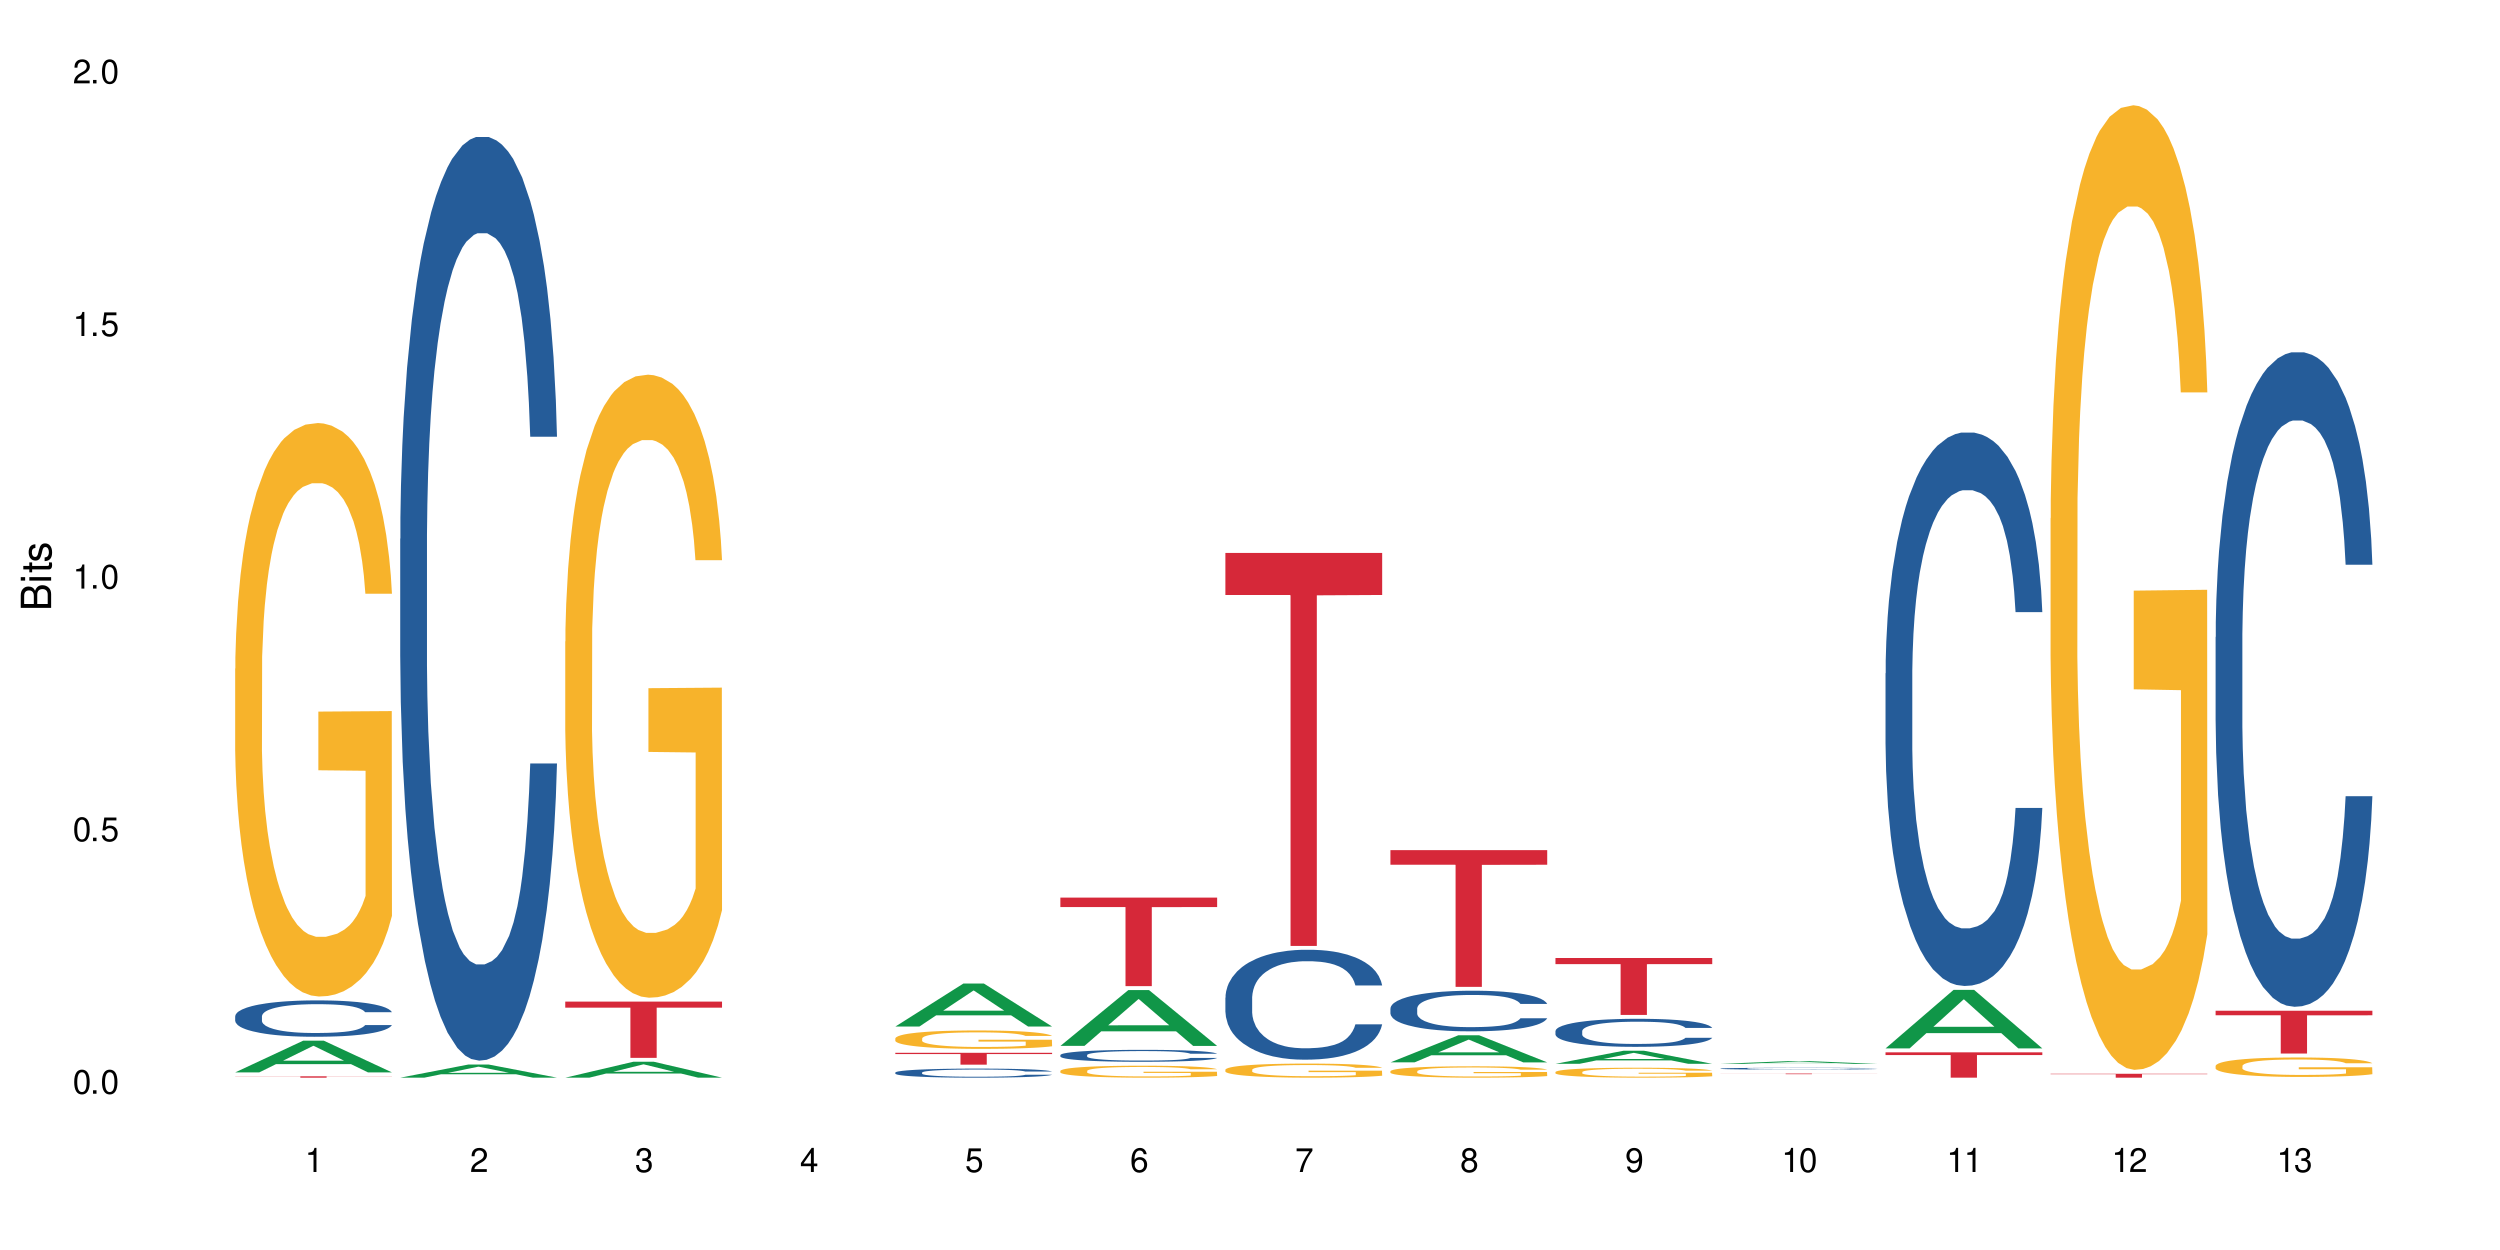 <?xml version="1.0" encoding="UTF-8"?>
<svg xmlns="http://www.w3.org/2000/svg" xmlns:xlink="http://www.w3.org/1999/xlink" width="720" height="360" viewBox="0 0 720 360">
<defs>
<g>
<g id="glyph-0-0">
</g>
<g id="glyph-0-1">
<path d="M 2.641 -6.938 C 2 -6.938 1.422 -6.656 1.078 -6.172 C 0.641 -5.562 0.406 -4.641 0.406 -3.359 C 0.406 -1.016 1.188 0.219 2.641 0.219 C 4.078 0.219 4.859 -1.016 4.859 -3.297 C 4.859 -4.641 4.656 -5.547 4.203 -6.172 C 3.844 -6.656 3.281 -6.938 2.641 -6.938 Z M 2.641 -6.188 C 3.547 -6.188 4 -5.25 4 -3.375 C 4 -1.406 3.562 -0.484 2.625 -0.484 C 1.734 -0.484 1.281 -1.438 1.281 -3.344 C 1.281 -5.25 1.734 -6.188 2.641 -6.188 Z M 2.641 -6.188 "/>
</g>
<g id="glyph-0-2">
<path d="M 1.828 -1 L 0.828 -1 L 0.828 0 L 1.828 0 Z M 1.828 -1 "/>
</g>
<g id="glyph-0-3">
<path d="M 4.562 -6.797 L 1.062 -6.797 L 0.547 -3.094 L 1.328 -3.094 C 1.719 -3.562 2.047 -3.734 2.578 -3.734 C 3.484 -3.734 4.062 -3.109 4.062 -2.094 C 4.062 -1.125 3.484 -0.531 2.578 -0.531 C 1.828 -0.531 1.375 -0.906 1.188 -1.672 L 0.328 -1.672 C 0.453 -1.109 0.547 -0.844 0.75 -0.594 C 1.125 -0.078 1.828 0.219 2.594 0.219 C 3.969 0.219 4.922 -0.781 4.922 -2.219 C 4.922 -3.562 4.031 -4.484 2.719 -4.484 C 2.25 -4.484 1.859 -4.359 1.469 -4.062 L 1.734 -5.969 L 4.562 -5.969 Z M 4.562 -6.797 "/>
</g>
<g id="glyph-0-4">
<path d="M 2.484 -4.938 L 2.484 0 L 3.328 0 L 3.328 -6.938 L 2.766 -6.938 C 2.469 -5.875 2.281 -5.734 0.984 -5.562 L 0.984 -4.938 Z M 2.484 -4.938 "/>
</g>
<g id="glyph-0-5">
<path d="M 4.859 -0.828 L 1.281 -0.828 C 1.359 -1.406 1.672 -1.781 2.5 -2.281 L 3.469 -2.828 C 4.406 -3.344 4.906 -4.062 4.906 -4.906 C 4.906 -5.484 4.672 -6.031 4.266 -6.406 C 3.859 -6.766 3.375 -6.938 2.719 -6.938 C 1.859 -6.938 1.219 -6.625 0.844 -6.031 C 0.609 -5.672 0.5 -5.234 0.484 -4.531 L 1.328 -4.531 C 1.359 -5.016 1.406 -5.281 1.531 -5.516 C 1.75 -5.938 2.188 -6.203 2.703 -6.203 C 3.469 -6.203 4.031 -5.641 4.031 -4.891 C 4.031 -4.344 3.719 -3.859 3.125 -3.516 L 2.234 -3 C 0.812 -2.172 0.406 -1.531 0.328 -0.016 L 4.859 -0.016 Z M 4.859 -0.828 "/>
</g>
<g id="glyph-0-6">
<path d="M 2.125 -3.188 L 2.578 -3.188 C 3.5 -3.188 3.984 -2.766 3.984 -1.922 C 3.984 -1.062 3.469 -0.531 2.594 -0.531 C 1.656 -0.531 1.203 -1 1.156 -2.016 L 0.312 -2.016 C 0.344 -1.453 0.438 -1.094 0.609 -0.781 C 0.953 -0.109 1.625 0.219 2.547 0.219 C 3.953 0.219 4.859 -0.625 4.859 -1.938 C 4.859 -2.828 4.516 -3.297 3.703 -3.594 C 4.344 -3.844 4.656 -4.328 4.656 -5.031 C 4.656 -6.219 3.875 -6.938 2.578 -6.938 C 1.203 -6.938 0.484 -6.172 0.453 -4.703 L 1.297 -4.703 C 1.312 -5.125 1.344 -5.359 1.453 -5.578 C 1.641 -5.969 2.062 -6.203 2.594 -6.203 C 3.344 -6.203 3.797 -5.75 3.797 -5 C 3.797 -4.516 3.609 -4.219 3.25 -4.047 C 3.016 -3.953 2.703 -3.922 2.125 -3.906 Z M 2.125 -3.188 "/>
</g>
<g id="glyph-0-7">
<path d="M 3.141 -1.672 L 3.141 0 L 3.984 0 L 3.984 -1.672 L 4.984 -1.672 L 4.984 -2.438 L 3.984 -2.438 L 3.984 -6.938 L 3.359 -6.938 L 0.266 -2.578 L 0.266 -1.672 Z M 3.141 -2.438 L 1 -2.438 L 3.141 -5.5 Z M 3.141 -2.438 "/>
</g>
<g id="glyph-0-8">
<path d="M 4.781 -5.125 C 4.609 -6.266 3.891 -6.938 2.844 -6.938 C 2.094 -6.938 1.422 -6.578 1.031 -5.953 C 0.594 -5.266 0.406 -4.422 0.406 -3.172 C 0.406 -2 0.578 -1.25 0.984 -0.641 C 1.359 -0.078 1.953 0.219 2.703 0.219 C 3.984 0.219 4.922 -0.75 4.922 -2.094 C 4.922 -3.375 4.062 -4.281 2.844 -4.281 C 2.172 -4.281 1.641 -4.031 1.281 -3.516 C 1.281 -5.234 1.828 -6.188 2.797 -6.188 C 3.391 -6.188 3.797 -5.797 3.938 -5.125 Z M 2.734 -3.531 C 3.547 -3.531 4.062 -2.953 4.062 -2.031 C 4.062 -1.156 3.484 -0.531 2.703 -0.531 C 1.922 -0.531 1.328 -1.188 1.328 -2.078 C 1.328 -2.938 1.906 -3.531 2.734 -3.531 Z M 2.734 -3.531 "/>
</g>
<g id="glyph-0-9">
<path d="M 4.984 -6.797 L 0.438 -6.797 L 0.438 -5.969 L 4.109 -5.969 C 2.5 -3.656 1.828 -2.234 1.328 0 L 2.219 0 C 2.594 -2.172 3.453 -4.047 4.984 -6.094 Z M 4.984 -6.797 "/>
</g>
<g id="glyph-0-10">
<path d="M 3.75 -3.656 C 4.469 -4.094 4.688 -4.438 4.688 -5.078 C 4.688 -6.172 3.844 -6.938 2.641 -6.938 C 1.438 -6.938 0.594 -6.172 0.594 -5.094 C 0.594 -4.438 0.812 -4.094 1.516 -3.656 C 0.734 -3.266 0.359 -2.703 0.359 -1.922 C 0.359 -0.656 1.281 0.219 2.641 0.219 C 3.984 0.219 4.922 -0.656 4.922 -1.922 C 4.922 -2.703 4.531 -3.266 3.75 -3.656 Z M 2.641 -6.188 C 3.359 -6.188 3.812 -5.75 3.812 -5.062 C 3.812 -4.406 3.344 -3.984 2.641 -3.984 C 1.922 -3.984 1.453 -4.406 1.453 -5.078 C 1.453 -5.75 1.922 -6.188 2.641 -6.188 Z M 2.641 -3.266 C 3.484 -3.266 4.062 -2.719 4.062 -1.906 C 4.062 -1.078 3.484 -0.531 2.625 -0.531 C 1.797 -0.531 1.219 -1.094 1.219 -1.906 C 1.219 -2.719 1.781 -3.266 2.641 -3.266 Z M 2.641 -3.266 "/>
</g>
<g id="glyph-0-11">
<path d="M 0.516 -1.578 C 0.672 -0.453 1.406 0.219 2.438 0.219 C 3.188 0.219 3.859 -0.141 4.266 -0.766 C 4.688 -1.453 4.891 -2.297 4.891 -3.547 C 4.891 -4.719 4.703 -5.453 4.312 -6.078 C 3.938 -6.641 3.344 -6.938 2.594 -6.938 C 1.297 -6.938 0.359 -5.969 0.359 -4.625 C 0.359 -3.344 1.234 -2.453 2.453 -2.453 C 3.094 -2.453 3.578 -2.672 4.016 -3.203 C 4 -1.484 3.469 -0.531 2.5 -0.531 C 1.906 -0.531 1.484 -0.906 1.359 -1.578 Z M 2.578 -6.203 C 3.375 -6.203 3.969 -5.531 3.969 -4.641 C 3.969 -3.797 3.391 -3.188 2.547 -3.188 C 1.734 -3.188 1.234 -3.766 1.234 -4.688 C 1.234 -5.562 1.797 -6.203 2.578 -6.203 Z M 2.578 -6.203 "/>
</g>
<g id="glyph-1-0">
</g>
<g id="glyph-1-1">
<path d="M 0 -0.953 L 0 -4.891 C 0 -5.719 -0.234 -6.344 -0.734 -6.797 C -1.188 -7.234 -1.812 -7.469 -2.5 -7.469 C -3.547 -7.469 -4.188 -7 -4.625 -5.875 C -4.984 -6.688 -5.625 -7.094 -6.531 -7.094 C -7.172 -7.094 -7.734 -6.859 -8.141 -6.391 C -8.562 -5.922 -8.75 -5.344 -8.75 -4.5 L -8.75 -0.953 Z M -4.984 -2.062 L -7.766 -2.062 L -7.766 -4.219 C -7.766 -4.844 -7.688 -5.203 -7.453 -5.5 C -7.219 -5.812 -6.859 -5.969 -6.375 -5.969 C -5.891 -5.969 -5.531 -5.812 -5.297 -5.5 C -5.062 -5.203 -4.984 -4.844 -4.984 -4.219 Z M -0.984 -2.062 L -4 -2.062 L -4 -4.781 C -4 -5.766 -3.438 -6.359 -2.484 -6.359 C -1.547 -6.359 -0.984 -5.766 -0.984 -4.781 Z M -0.984 -2.062 "/>
</g>
<g id="glyph-1-2">
<path d="M -6.281 -1.797 L -6.281 -0.797 L 0 -0.797 L 0 -1.797 Z M -8.75 -1.797 L -8.75 -0.797 L -7.484 -0.797 L -7.484 -1.797 Z M -8.75 -1.797 "/>
</g>
<g id="glyph-1-3">
<path d="M -6.281 -3.047 L -6.281 -2.016 L -8.016 -2.016 L -8.016 -1.016 L -6.281 -1.016 L -6.281 -0.172 L -5.469 -0.172 L -5.469 -1.016 L -0.719 -1.016 C -0.078 -1.016 0.281 -1.453 0.281 -2.234 C 0.281 -2.5 0.25 -2.719 0.188 -3.047 L -0.641 -3.047 C -0.609 -2.906 -0.594 -2.766 -0.594 -2.562 C -0.594 -2.141 -0.719 -2.016 -1.156 -2.016 L -5.469 -2.016 L -5.469 -3.047 Z M -6.281 -3.047 "/>
</g>
<g id="glyph-1-4">
<path d="M -4.531 -5.25 C -5.766 -5.25 -6.469 -4.422 -6.469 -2.969 C -6.469 -1.516 -5.719 -0.562 -4.547 -0.562 C -3.562 -0.562 -3.094 -1.062 -2.734 -2.562 L -2.516 -3.484 C -2.344 -4.188 -2.094 -4.469 -1.641 -4.469 C -1.047 -4.469 -0.641 -3.875 -0.641 -3 C -0.641 -2.453 -0.797 -2 -1.062 -1.75 C -1.25 -1.594 -1.422 -1.531 -1.875 -1.469 L -1.875 -0.406 C -0.422 -0.453 0.281 -1.266 0.281 -2.922 C 0.281 -4.5 -0.5 -5.516 -1.719 -5.516 C -2.656 -5.516 -3.172 -4.984 -3.469 -3.734 L -3.703 -2.766 C -3.891 -1.953 -4.156 -1.609 -4.594 -1.609 C -5.188 -1.609 -5.547 -2.125 -5.547 -2.938 C -5.547 -3.75 -5.203 -4.172 -4.531 -4.203 Z M -4.531 -5.25 "/>
</g>
</g>
</defs>
<rect x="-72" y="-36" width="864" height="432" fill="rgb(100%, 100%, 100%)" fill-opacity="1"/>
<path fill-rule="nonzero" fill="rgb(6.275%, 58.824%, 28.235%)" fill-opacity="1" d="M 67.73 308.844 L 67.777 308.836 L 87.316 299.715 L 93.25 299.715 L 112.883 308.852 L 105.984 308.852 L 101.066 306.465 L 79.5 306.465 L 74.676 308.844 L 67.73 308.844 L 81.574 305.48 L 99.086 305.473 L 90.355 301.207 L 90.258 301.199 L 90.164 301.223 L 81.527 305.473 L 81.574 305.48 Z M 67.73 308.844 "/>
<path fill-rule="nonzero" fill="rgb(14.51%, 36.078%, 60%)" fill-opacity="1" d="M 67.73 292.676 L 67.785 292.664 L 67.785 292.438 L 67.953 292.074 L 68.336 291.613 L 68.723 291.297 L 69.715 290.734 L 71.09 290.188 L 72.523 289.766 L 73.566 289.52 L 74.504 289.328 L 76.652 288.973 L 78.027 288.789 L 79.516 288.629 L 81.332 288.465 L 82.652 288.371 L 85.629 288.215 L 87.828 288.148 L 89.535 288.121 L 93.227 288.121 L 95.43 288.16 L 97.027 288.207 L 98.789 288.285 L 100.273 288.371 L 102.863 288.578 L 105.176 288.848 L 106.223 289 L 107.875 289.297 L 109.141 289.586 L 110.02 289.832 L 111.012 290.188 L 111.895 290.617 L 112.555 291.105 L 112.883 291.52 L 105.176 291.52 L 104.789 291.137 L 104.348 290.84 L 103.523 290.445 L 102.699 290.168 L 101.543 289.891 L 100.496 289.711 L 99.062 289.527 L 97.797 289.414 L 96.477 289.328 L 95.207 289.27 L 92.785 289.211 L 89.977 289.211 L 88.93 289.23 L 86.785 289.309 L 85.629 289.375 L 83.977 289.508 L 82.82 289.633 L 81.441 289.824 L 80.508 289.988 L 79.352 290.234 L 78.523 290.457 L 77.586 290.77 L 77.035 291.012 L 76.543 291.277 L 76.102 291.594 L 75.77 291.93 L 75.551 292.281 L 75.441 292.629 L 75.441 294.109 L 75.551 294.457 L 75.824 294.855 L 76.543 295.441 L 77.586 295.949 L 78.801 296.352 L 79.957 296.637 L 80.617 296.77 L 81.496 296.926 L 82.875 297.117 L 84.855 297.305 L 86.012 297.383 L 87.773 297.461 L 89.594 297.496 L 92.016 297.496 L 94.164 297.461 L 95.594 297.41 L 97.082 297.336 L 99.117 297.172 L 100.383 297.02 L 101.484 296.836 L 102.312 296.656 L 102.863 296.504 L 103.688 296.207 L 104.348 295.883 L 104.844 295.547 L 105.176 295.219 L 112.883 295.219 L 112.555 295.602 L 112.059 295.977 L 111.562 296.254 L 110.793 296.59 L 109.91 296.887 L 108.645 297.219 L 107.598 297.441 L 106.223 297.68 L 104.957 297.863 L 103.578 298.023 L 101.543 298.215 L 100.219 298.312 L 98.789 298.398 L 97.082 298.473 L 94.934 298.539 L 92.621 298.578 L 90.473 298.59 L 88.16 298.57 L 86.453 298.531 L 84.195 298.445 L 81.387 298.273 L 79.352 298.09 L 77.754 297.91 L 76.375 297.719 L 74.836 297.461 L 72.852 297.039 L 71.641 296.715 L 70.816 296.445 L 69.879 296.07 L 69.219 295.738 L 68.445 295.203 L 67.895 294.523 L 67.73 293.996 Z M 67.73 292.676 "/>
<path fill-rule="nonzero" fill="rgb(96.863%, 70.196%, 16.863%)" fill-opacity="1" d="M 67.73 192.574 L 67.785 192.422 L 67.785 189.406 L 68.008 182.617 L 68.559 173.266 L 69.273 165.574 L 70.043 159.539 L 70.539 156.371 L 71.367 151.848 L 72.082 148.527 L 73.898 141.742 L 76.211 135.406 L 77.477 132.691 L 78.91 130.129 L 80.945 127.262 L 81.883 126.207 L 84.746 123.793 L 87.996 122.285 L 91.574 121.832 L 93.227 121.98 L 95.484 122.586 L 98.566 124.246 L 100.328 125.754 L 101.707 127.262 L 103.137 129.223 L 104.898 132.238 L 106.551 135.859 L 107.875 139.48 L 109.195 144.004 L 110.297 148.832 L 111.234 154.109 L 112.059 160.445 L 112.555 165.723 L 112.883 171.004 L 105.23 171.004 L 104.789 165.723 L 104.293 161.652 L 103.469 156.676 L 102.641 153.055 L 101.816 150.188 L 100.273 146.266 L 98.953 143.852 L 97.301 141.742 L 95.703 140.383 L 93.887 139.48 L 92.785 139.176 L 89.867 139.176 L 87.223 140.234 L 85.684 141.441 L 84.582 142.648 L 83.039 144.91 L 82.102 146.719 L 81.551 147.926 L 79.902 152.602 L 78.801 156.824 L 78.195 159.691 L 77.422 164.215 L 76.871 168.289 L 76.266 174.32 L 75.938 178.848 L 75.496 189.105 L 75.441 216.254 L 75.605 221.984 L 75.938 228.172 L 76.375 233.602 L 77.035 239.332 L 77.699 243.707 L 78.855 249.59 L 79.844 253.512 L 80.617 256.074 L 82.102 260.148 L 82.707 261.504 L 84.141 264.219 L 85.629 266.332 L 87.445 268.141 L 88.82 269.047 L 91.023 269.801 L 93.832 269.801 L 97.137 268.895 L 99.227 267.688 L 100.66 266.484 L 101.598 265.426 L 102.754 263.766 L 103.578 262.258 L 104.348 260.602 L 105.285 258.035 L 105.285 221.984 L 91.684 221.836 L 91.684 204.941 L 112.828 204.789 L 112.883 263.766 L 111.727 267.84 L 110.297 271.762 L 108.918 274.777 L 107.488 277.344 L 105.449 280.207 L 103.797 282.02 L 101.266 284.129 L 98.953 285.488 L 96.531 286.395 L 94.383 286.844 L 91.852 286.996 L 89.594 286.695 L 87.168 285.789 L 85.242 284.582 L 83.48 283.074 L 81.719 281.113 L 79.516 277.945 L 78.082 275.383 L 76.598 272.215 L 75.109 268.441 L 73.789 264.371 L 72.906 261.203 L 72.027 257.582 L 71.09 253.059 L 70.207 247.93 L 69.547 243.254 L 68.941 237.973 L 68.5 232.996 L 68.062 226.211 L 67.84 220.781 L 67.73 216.102 Z M 67.73 192.574 "/>
<path fill-rule="nonzero" fill="rgb(83.922%, 15.686%, 22.353%)" fill-opacity="1" d="M 67.73 309.977 L 112.883 309.977 L 112.883 310.02 L 94.066 310.02 L 94.066 310.371 L 86.496 310.371 L 86.496 310.02 L 67.73 310.02 Z M 67.73 309.977 "/>
<path fill-rule="nonzero" fill="rgb(6.275%, 58.824%, 28.235%)" fill-opacity="1" d="M 115.262 310.367 L 115.309 310.363 L 134.848 306.594 L 140.781 306.594 L 160.414 310.371 L 153.516 310.371 L 148.598 309.387 L 127.031 309.387 L 122.207 310.367 L 115.262 310.367 L 129.105 308.977 L 146.617 308.973 L 137.887 307.211 L 137.789 307.207 L 137.691 307.219 L 129.059 308.973 L 129.105 308.977 Z M 115.262 310.367 "/>
<path fill-rule="nonzero" fill="rgb(14.51%, 36.078%, 60%)" fill-opacity="1" d="M 115.262 155.203 L 115.316 154.961 L 115.316 149.125 L 115.48 139.883 L 115.867 128.215 L 116.254 120.188 L 117.242 105.844 L 118.621 91.984 L 120.051 81.285 L 121.098 74.965 L 122.035 70.102 L 124.184 61.102 L 125.559 56.484 L 127.047 52.352 L 128.863 48.215 L 130.184 45.785 L 133.156 41.895 L 135.359 40.191 L 137.066 39.461 L 140.758 39.461 L 142.961 40.434 L 144.555 41.652 L 146.316 43.598 L 147.805 45.785 L 150.395 51.133 L 152.707 57.941 L 153.75 61.832 L 155.402 69.371 L 156.672 76.664 L 157.551 82.988 L 158.543 91.984 L 159.422 102.926 L 160.086 115.324 L 160.414 125.781 L 152.707 125.781 L 152.32 116.055 L 151.879 108.52 L 151.055 98.547 L 150.227 91.496 L 149.07 84.445 L 148.023 79.824 L 146.594 75.207 L 145.328 72.289 L 144.004 70.102 L 142.738 68.641 L 140.316 67.184 L 137.508 67.184 L 136.461 67.668 L 134.312 69.613 L 133.156 71.316 L 131.504 74.719 L 130.348 77.879 L 128.973 82.742 L 128.035 86.879 L 126.879 93.199 L 126.055 98.793 L 125.117 106.816 L 124.566 112.895 L 124.07 119.703 L 123.633 127.727 L 123.301 136.238 L 123.082 145.234 L 122.969 153.988 L 122.969 191.676 L 123.082 200.43 L 123.355 210.641 L 124.07 225.473 L 125.117 238.359 L 126.328 248.574 L 127.484 255.867 L 128.145 259.27 L 129.027 263.16 L 130.402 268.023 L 132.387 272.887 L 133.543 274.832 L 135.305 276.777 L 137.121 277.75 L 139.547 277.75 L 141.691 276.777 L 143.125 275.562 L 144.609 273.617 L 146.648 269.484 L 147.914 265.594 L 149.016 260.973 L 149.844 256.355 L 150.395 252.465 L 151.219 244.926 L 151.879 236.66 L 152.375 228.148 L 152.707 219.883 L 160.414 219.883 L 160.086 229.605 L 159.59 239.09 L 159.094 246.141 L 158.324 254.652 L 157.441 262.188 L 156.176 270.699 L 155.129 276.293 L 153.75 282.371 L 152.484 286.992 L 151.109 291.125 L 149.07 295.988 L 147.75 298.418 L 146.316 300.605 L 144.609 302.551 L 142.465 304.254 L 140.152 305.227 L 138.004 305.469 L 135.691 304.984 L 133.984 304.012 L 131.727 301.824 L 128.918 297.445 L 126.879 292.828 L 125.281 288.207 L 123.906 283.344 L 122.363 276.777 L 120.383 266.078 L 119.172 257.812 L 118.344 251.004 L 117.41 241.52 L 116.746 233.012 L 115.977 219.395 L 115.426 202.133 L 115.262 188.758 Z M 115.262 155.203 "/>
<path fill-rule="nonzero" fill="rgb(6.275%, 58.824%, 28.235%)" fill-opacity="1" d="M 162.793 310.367 L 162.84 310.363 L 182.379 305.789 L 188.312 305.789 L 207.945 310.371 L 201.047 310.371 L 196.125 309.176 L 174.562 309.176 L 169.738 310.367 L 162.793 310.367 L 176.637 308.68 L 194.148 308.676 L 185.418 306.539 L 185.32 306.535 L 185.223 306.547 L 176.59 308.676 L 176.637 308.68 Z M 162.793 310.367 "/>
<path fill-rule="nonzero" fill="rgb(96.863%, 70.196%, 16.863%)" fill-opacity="1" d="M 162.793 184.762 L 162.848 184.598 L 162.848 181.32 L 163.066 173.945 L 163.617 163.785 L 164.332 155.426 L 165.105 148.871 L 165.602 145.43 L 166.426 140.516 L 167.141 136.91 L 168.957 129.535 L 171.27 122.652 L 172.539 119.703 L 173.969 116.918 L 176.008 113.805 L 176.941 112.656 L 179.805 110.035 L 183.055 108.395 L 186.633 107.906 L 188.285 108.07 L 190.543 108.723 L 193.629 110.527 L 195.391 112.164 L 196.766 113.805 L 198.199 115.934 L 199.961 119.211 L 201.613 123.145 L 202.934 127.078 L 204.254 131.992 L 205.355 137.238 L 206.293 142.973 L 207.117 149.855 L 207.613 155.59 L 207.945 161.328 L 200.289 161.328 L 199.852 155.59 L 199.355 151.168 L 198.527 145.758 L 197.703 141.824 L 196.875 138.711 L 195.336 134.453 L 194.012 131.828 L 192.363 129.535 L 190.766 128.062 L 188.949 127.078 L 187.848 126.75 L 184.926 126.75 L 182.285 127.898 L 180.742 129.207 L 179.641 130.52 L 178.098 132.977 L 177.164 134.945 L 176.613 136.254 L 174.961 141.336 L 173.859 145.922 L 173.254 149.035 L 172.484 153.953 L 171.934 158.375 L 171.328 164.934 L 170.996 169.848 L 170.555 180.992 L 170.5 210.488 L 170.664 216.715 L 170.996 223.434 L 171.438 229.332 L 172.098 235.559 L 172.758 240.312 L 173.914 246.703 L 174.906 250.965 L 175.676 253.75 L 177.164 258.172 L 177.77 259.648 L 179.199 262.598 L 180.688 264.891 L 182.504 266.859 L 183.883 267.844 L 186.082 268.66 L 188.891 268.66 L 192.195 267.68 L 194.289 266.367 L 195.719 265.055 L 196.656 263.91 L 197.812 262.105 L 198.641 260.469 L 199.41 258.664 L 200.348 255.879 L 200.348 216.715 L 186.746 216.551 L 186.746 198.199 L 207.891 198.035 L 207.945 262.105 L 206.789 266.531 L 205.355 270.793 L 203.98 274.07 L 202.547 276.855 L 200.512 279.969 L 198.859 281.934 L 196.324 284.23 L 194.012 285.703 L 191.59 286.688 L 189.441 287.18 L 186.91 287.344 L 184.652 287.016 L 182.23 286.031 L 180.301 284.723 L 178.539 283.082 L 176.777 280.953 L 174.574 277.512 L 173.145 274.727 L 171.656 271.285 L 170.172 267.188 L 168.848 262.762 L 167.969 259.32 L 167.086 255.387 L 166.148 250.473 L 165.27 244.898 L 164.609 239.82 L 164.004 234.086 L 163.562 228.676 L 163.121 221.305 L 162.902 215.402 L 162.793 210.324 Z M 162.793 184.762 "/>
<path fill-rule="nonzero" fill="rgb(83.922%, 15.686%, 22.353%)" fill-opacity="1" d="M 162.793 288.469 L 207.945 288.469 L 207.945 290.203 L 189.125 290.215 L 189.125 304.664 L 181.555 304.664 L 181.555 290.23 L 181.445 290.203 L 162.793 290.203 Z M 162.793 288.469 "/>
<path fill-rule="nonzero" fill="rgb(6.275%, 58.824%, 28.235%)" fill-opacity="1" d="M 257.852 295.637 L 257.898 295.625 L 277.438 283.266 L 283.371 283.266 L 303.004 295.648 L 296.105 295.648 L 291.188 292.414 L 269.621 292.414 L 264.797 295.637 L 257.852 295.637 L 271.695 291.078 L 289.207 291.066 L 280.477 285.289 L 280.379 285.277 L 280.285 285.312 L 271.648 291.066 L 271.695 291.078 Z M 257.852 295.637 "/>
<path fill-rule="nonzero" fill="rgb(14.51%, 36.078%, 60%)" fill-opacity="1" d="M 257.852 308.895 L 257.906 308.895 L 257.906 308.836 L 258.07 308.746 L 258.457 308.629 L 258.844 308.551 L 259.832 308.41 L 261.211 308.273 L 262.641 308.168 L 263.688 308.105 L 264.625 308.059 L 266.773 307.973 L 268.148 307.926 L 269.637 307.887 L 271.453 307.844 L 272.773 307.82 L 275.746 307.781 L 277.949 307.766 L 279.656 307.758 L 283.348 307.758 L 285.551 307.77 L 287.145 307.781 L 288.91 307.801 L 290.395 307.82 L 292.984 307.875 L 295.297 307.941 L 296.344 307.977 L 297.996 308.051 L 299.262 308.125 L 300.141 308.188 L 301.133 308.273 L 302.016 308.383 L 302.676 308.504 L 303.004 308.605 L 295.297 308.605 L 294.91 308.512 L 294.469 308.438 L 293.645 308.34 L 292.816 308.27 L 291.66 308.199 L 290.617 308.156 L 289.184 308.109 L 287.918 308.082 L 286.598 308.059 L 285.328 308.047 L 282.906 308.031 L 280.098 308.031 L 279.051 308.035 L 276.902 308.055 L 275.746 308.07 L 274.098 308.105 L 272.941 308.137 L 271.562 308.184 L 270.625 308.223 L 269.469 308.285 L 268.645 308.34 L 267.707 308.422 L 267.156 308.48 L 266.66 308.547 L 266.223 308.625 L 265.891 308.711 L 265.672 308.797 L 265.562 308.883 L 265.562 309.254 L 265.672 309.34 L 265.945 309.441 L 266.66 309.586 L 267.707 309.711 L 268.918 309.812 L 270.074 309.883 L 270.738 309.918 L 271.617 309.957 L 272.996 310.004 L 274.977 310.051 L 276.133 310.07 L 277.895 310.09 L 279.711 310.098 L 282.137 310.098 L 284.281 310.09 L 285.715 310.078 L 287.203 310.059 L 289.238 310.02 L 290.504 309.98 L 291.605 309.934 L 292.434 309.891 L 292.984 309.852 L 293.809 309.777 L 294.469 309.695 L 294.965 309.613 L 295.297 309.531 L 303.004 309.531 L 302.676 309.625 L 302.18 309.719 L 301.684 309.789 L 300.914 309.871 L 300.031 309.945 L 298.766 310.031 L 297.719 310.086 L 296.344 310.145 L 295.074 310.191 L 293.699 310.23 L 291.66 310.277 L 290.34 310.301 L 288.91 310.324 L 287.203 310.344 L 285.055 310.359 L 282.742 310.371 L 280.594 310.371 L 278.281 310.367 L 276.574 310.355 L 274.316 310.336 L 271.508 310.293 L 269.469 310.246 L 267.875 310.203 L 266.496 310.152 L 264.953 310.09 L 262.973 309.984 L 261.762 309.902 L 260.934 309.836 L 260 309.742 L 259.34 309.66 L 258.566 309.527 L 258.016 309.355 L 257.852 309.227 Z M 257.852 308.895 "/>
<path fill-rule="nonzero" fill="rgb(96.863%, 70.196%, 16.863%)" fill-opacity="1" d="M 257.852 299.043 L 257.906 299.039 L 257.906 298.941 L 258.125 298.723 L 258.676 298.422 L 259.395 298.176 L 260.164 297.98 L 260.66 297.879 L 261.484 297.734 L 262.203 297.629 L 264.02 297.41 L 266.332 297.207 L 267.598 297.121 L 269.031 297.039 L 271.066 296.945 L 272.004 296.91 L 274.867 296.836 L 278.117 296.785 L 281.695 296.773 L 283.348 296.777 L 285.605 296.797 L 288.688 296.848 L 290.449 296.898 L 291.828 296.945 L 293.258 297.008 L 295.02 297.105 L 296.672 297.223 L 297.996 297.34 L 299.316 297.484 L 300.418 297.637 L 301.352 297.809 L 302.18 298.012 L 302.676 298.18 L 303.004 298.352 L 295.352 298.352 L 294.91 298.18 L 294.414 298.051 L 293.59 297.891 L 292.762 297.773 L 291.938 297.684 L 290.395 297.555 L 289.074 297.48 L 287.422 297.41 L 285.824 297.367 L 284.008 297.34 L 282.906 297.328 L 279.988 297.328 L 277.344 297.363 L 275.805 297.402 L 274.703 297.441 L 273.16 297.512 L 272.223 297.57 L 271.672 297.609 L 270.02 297.758 L 268.918 297.895 L 268.312 297.988 L 267.543 298.133 L 266.992 298.262 L 266.387 298.457 L 266.055 298.602 L 265.617 298.93 L 265.562 299.805 L 265.727 299.988 L 266.055 300.188 L 266.496 300.359 L 267.156 300.543 L 267.82 300.684 L 268.977 300.875 L 269.965 301 L 270.738 301.082 L 272.223 301.211 L 272.828 301.258 L 274.262 301.344 L 275.746 301.41 L 277.566 301.469 L 278.941 301.5 L 281.145 301.523 L 283.953 301.523 L 287.258 301.492 L 289.348 301.453 L 290.781 301.418 L 291.719 301.383 L 292.875 301.328 L 293.699 301.281 L 294.469 301.227 L 295.406 301.145 L 295.406 299.988 L 281.805 299.984 L 281.805 299.441 L 302.949 299.434 L 303.004 301.328 L 301.848 301.461 L 300.418 301.586 L 299.039 301.684 L 297.609 301.766 L 295.57 301.855 L 293.918 301.914 L 291.387 301.984 L 289.074 302.027 L 286.652 302.055 L 284.504 302.07 L 281.969 302.074 L 279.711 302.066 L 277.289 302.035 L 275.363 301.996 L 273.602 301.949 L 271.84 301.887 L 269.637 301.785 L 268.203 301.703 L 266.719 301.602 L 265.23 301.48 L 263.91 301.348 L 263.027 301.246 L 262.148 301.129 L 261.211 300.984 L 260.328 300.82 L 259.668 300.672 L 259.062 300.5 L 258.621 300.34 L 258.184 300.121 L 257.961 299.949 L 257.852 299.797 Z M 257.852 299.043 "/>
<path fill-rule="nonzero" fill="rgb(83.922%, 15.686%, 22.353%)" fill-opacity="1" d="M 257.852 303.199 L 303.004 303.199 L 303.004 303.566 L 284.188 303.57 L 284.188 306.633 L 276.617 306.633 L 276.617 303.574 L 276.504 303.566 L 257.852 303.566 Z M 257.852 303.199 "/>
<path fill-rule="nonzero" fill="rgb(6.275%, 58.824%, 28.235%)" fill-opacity="1" d="M 305.383 301.215 L 305.43 301.199 L 324.969 285.133 L 330.902 285.133 L 350.535 301.23 L 343.637 301.23 L 338.715 297.027 L 317.152 297.027 L 312.328 301.215 L 305.383 301.215 L 319.227 295.289 L 336.738 295.273 L 328.008 287.762 L 327.91 287.746 L 327.812 287.793 L 319.18 295.273 L 319.227 295.289 Z M 305.383 301.215 "/>
<path fill-rule="nonzero" fill="rgb(14.51%, 36.078%, 60%)" fill-opacity="1" d="M 305.383 303.852 L 305.438 303.852 L 305.438 303.773 L 305.602 303.656 L 305.988 303.504 L 306.371 303.398 L 307.363 303.215 L 308.742 303.035 L 310.172 302.895 L 311.219 302.812 L 312.156 302.75 L 314.301 302.633 L 315.68 302.574 L 317.164 302.52 L 318.984 302.469 L 320.305 302.438 L 323.277 302.387 L 325.48 302.363 L 327.188 302.355 L 330.879 302.355 L 333.078 302.367 L 334.676 302.383 L 336.438 302.406 L 337.926 302.438 L 340.512 302.504 L 342.828 302.594 L 343.871 302.645 L 345.523 302.742 L 346.789 302.836 L 347.672 302.918 L 348.664 303.035 L 349.543 303.176 L 350.203 303.336 L 350.535 303.473 L 342.828 303.473 L 342.441 303.348 L 342 303.25 L 341.176 303.121 L 340.348 303.027 L 339.191 302.938 L 338.145 302.875 L 336.715 302.816 L 335.449 302.777 L 334.125 302.75 L 332.859 302.73 L 330.438 302.715 L 327.629 302.715 L 326.582 302.719 L 324.434 302.746 L 323.277 302.766 L 321.625 302.812 L 320.469 302.852 L 319.094 302.914 L 318.156 302.969 L 317 303.051 L 316.176 303.121 L 315.238 303.227 L 314.688 303.305 L 314.191 303.395 L 313.75 303.496 L 313.422 303.609 L 313.199 303.723 L 313.09 303.836 L 313.09 304.324 L 313.199 304.438 L 313.477 304.57 L 314.191 304.766 L 315.238 304.93 L 316.449 305.062 L 317.605 305.156 L 318.266 305.203 L 319.148 305.254 L 320.523 305.316 L 322.508 305.379 L 323.664 305.402 L 325.426 305.43 L 327.242 305.441 L 329.664 305.441 L 331.812 305.43 L 333.246 305.414 L 334.73 305.387 L 336.77 305.336 L 338.035 305.285 L 339.137 305.223 L 339.961 305.164 L 340.512 305.113 L 341.34 305.016 L 342 304.91 L 342.496 304.797 L 342.828 304.691 L 350.535 304.691 L 350.203 304.816 L 349.711 304.941 L 349.215 305.031 L 348.441 305.141 L 347.562 305.238 L 346.297 305.352 L 345.25 305.422 L 343.871 305.5 L 342.605 305.562 L 341.23 305.613 L 339.191 305.676 L 337.871 305.711 L 336.438 305.738 L 334.73 305.762 L 332.586 305.785 L 330.27 305.797 L 328.125 305.801 L 325.812 305.793 L 324.105 305.781 L 321.848 305.754 L 319.039 305.695 L 317 305.637 L 315.402 305.578 L 314.027 305.516 L 312.484 305.43 L 310.504 305.289 L 309.293 305.184 L 308.465 305.094 L 307.531 304.973 L 306.867 304.863 L 306.098 304.684 L 305.547 304.461 L 305.383 304.289 Z M 305.383 303.852 "/>
<path fill-rule="nonzero" fill="rgb(96.863%, 70.196%, 16.863%)" fill-opacity="1" d="M 305.383 308.402 L 305.438 308.398 L 305.438 308.336 L 305.656 308.195 L 306.207 308 L 306.922 307.836 L 307.695 307.711 L 308.191 307.645 L 309.016 307.551 L 309.73 307.48 L 311.551 307.34 L 313.863 307.207 L 315.129 307.152 L 316.559 307.098 L 318.598 307.039 L 319.535 307.016 L 322.398 306.965 L 325.645 306.934 L 329.227 306.926 L 330.879 306.93 L 333.137 306.941 L 336.219 306.977 L 337.98 307.008 L 339.355 307.039 L 340.789 307.078 L 342.551 307.141 L 344.203 307.219 L 345.523 307.293 L 346.848 307.387 L 347.949 307.488 L 348.883 307.598 L 349.711 307.73 L 350.203 307.84 L 350.535 307.953 L 342.883 307.953 L 342.441 307.84 L 341.945 307.758 L 341.121 307.652 L 340.293 307.578 L 339.469 307.516 L 337.926 307.434 L 336.605 307.383 L 334.953 307.34 L 333.355 307.312 L 331.539 307.293 L 330.438 307.285 L 327.52 307.285 L 324.875 307.309 L 323.332 307.336 L 322.23 307.359 L 320.691 307.406 L 319.754 307.445 L 319.203 307.469 L 317.551 307.566 L 316.449 307.656 L 315.844 307.715 L 315.074 307.809 L 314.523 307.895 L 313.918 308.02 L 313.586 308.113 L 313.145 308.328 L 313.09 308.895 L 313.258 309.016 L 313.586 309.145 L 314.027 309.258 L 314.688 309.379 L 315.348 309.469 L 316.504 309.59 L 317.496 309.672 L 318.266 309.727 L 319.754 309.812 L 320.359 309.84 L 321.793 309.895 L 323.277 309.941 L 325.094 309.977 L 326.473 309.996 L 328.676 310.012 L 331.484 310.012 L 334.785 309.992 L 336.879 309.969 L 338.312 309.945 L 339.246 309.922 L 340.402 309.887 L 341.23 309.855 L 342 309.82 L 342.938 309.766 L 342.938 309.016 L 329.336 309.012 L 329.336 308.66 L 350.48 308.656 L 350.535 309.887 L 349.379 309.973 L 347.949 310.055 L 346.57 310.117 L 345.141 310.172 L 343.102 310.23 L 341.449 310.27 L 338.918 310.312 L 336.605 310.34 L 334.18 310.359 L 332.035 310.367 L 329.5 310.371 L 327.242 310.367 L 324.82 310.348 L 322.895 310.32 L 321.129 310.289 L 319.367 310.25 L 317.164 310.184 L 315.734 310.129 L 314.246 310.062 L 312.762 309.984 L 311.438 309.898 L 310.559 309.832 L 309.676 309.758 L 308.742 309.664 L 307.859 309.555 L 307.199 309.457 L 306.594 309.348 L 306.152 309.246 L 305.711 309.102 L 305.492 308.988 L 305.383 308.891 Z M 305.383 308.402 "/>
<path fill-rule="nonzero" fill="rgb(83.922%, 15.686%, 22.353%)" fill-opacity="1" d="M 305.383 258.504 L 350.535 258.504 L 350.535 261.23 L 331.719 261.258 L 331.719 284.008 L 324.145 284.008 L 324.145 261.281 L 324.035 261.23 L 305.383 261.23 Z M 305.383 258.504 "/>
<path fill-rule="nonzero" fill="rgb(14.51%, 36.078%, 60%)" fill-opacity="1" d="M 352.91 287.312 L 352.969 287.285 L 352.969 286.59 L 353.133 285.492 L 353.52 284.102 L 353.902 283.148 L 354.895 281.441 L 356.27 279.793 L 357.703 278.52 L 358.75 277.77 L 359.684 277.191 L 361.832 276.121 L 363.211 275.57 L 364.695 275.078 L 366.512 274.586 L 367.836 274.297 L 370.809 273.836 L 373.012 273.633 L 374.719 273.547 L 378.406 273.547 L 380.609 273.66 L 382.207 273.805 L 383.969 274.039 L 385.457 274.297 L 388.043 274.934 L 390.355 275.742 L 391.402 276.207 L 393.055 277.102 L 394.32 277.973 L 395.203 278.723 L 396.195 279.793 L 397.074 281.094 L 397.734 282.57 L 398.066 283.812 L 390.355 283.812 L 389.973 282.656 L 389.531 281.762 L 388.703 280.574 L 387.879 279.734 L 386.723 278.898 L 385.676 278.348 L 384.246 277.797 L 382.977 277.449 L 381.656 277.191 L 380.391 277.016 L 377.965 276.844 L 375.16 276.844 L 374.113 276.902 L 371.965 277.133 L 370.809 277.336 L 369.156 277.738 L 368 278.117 L 366.625 278.695 L 365.688 279.188 L 364.531 279.938 L 363.703 280.602 L 362.77 281.559 L 362.219 282.281 L 361.723 283.09 L 361.281 284.047 L 360.953 285.059 L 360.73 286.129 L 360.621 287.168 L 360.621 291.652 L 360.73 292.695 L 361.008 293.91 L 361.723 295.672 L 362.77 297.207 L 363.98 298.422 L 365.137 299.289 L 365.797 299.695 L 366.68 300.156 L 368.055 300.734 L 370.039 301.312 L 371.195 301.547 L 372.957 301.777 L 374.773 301.891 L 377.195 301.891 L 379.344 301.777 L 380.773 301.633 L 382.262 301.402 L 384.301 300.91 L 385.566 300.445 L 386.668 299.895 L 387.492 299.348 L 388.043 298.883 L 388.871 297.988 L 389.531 297.004 L 390.027 295.992 L 390.355 295.008 L 398.066 295.008 L 397.734 296.164 L 397.238 297.293 L 396.742 298.133 L 395.973 299.145 L 395.094 300.039 L 393.824 301.055 L 392.781 301.719 L 391.402 302.441 L 390.137 302.992 L 388.758 303.484 L 386.723 304.062 L 385.402 304.352 L 383.969 304.609 L 382.262 304.844 L 380.113 305.047 L 377.801 305.16 L 375.652 305.191 L 373.34 305.133 L 371.633 305.016 L 369.375 304.754 L 366.566 304.234 L 364.531 303.684 L 362.934 303.137 L 361.559 302.559 L 360.016 301.777 L 358.031 300.504 L 356.82 299.52 L 355.996 298.711 L 355.059 297.582 L 354.398 296.57 L 353.629 294.949 L 353.078 292.898 L 352.91 291.305 Z M 352.91 287.312 "/>
<path fill-rule="nonzero" fill="rgb(96.863%, 70.196%, 16.863%)" fill-opacity="1" d="M 352.91 308.051 L 352.969 308.047 L 352.969 307.973 L 353.188 307.809 L 353.738 307.578 L 354.453 307.391 L 355.227 307.242 L 355.719 307.164 L 356.547 307.051 L 357.262 306.969 L 359.078 306.805 L 361.391 306.648 L 362.66 306.582 L 364.09 306.52 L 366.129 306.449 L 367.062 306.422 L 369.926 306.363 L 373.176 306.324 L 376.754 306.312 L 378.406 306.316 L 380.664 306.332 L 383.75 306.375 L 385.512 306.41 L 386.887 306.449 L 388.32 306.496 L 390.082 306.57 L 391.734 306.66 L 393.055 306.746 L 394.375 306.859 L 395.477 306.977 L 396.414 307.105 L 397.238 307.262 L 397.734 307.391 L 398.066 307.523 L 390.41 307.523 L 389.973 307.391 L 389.477 307.293 L 388.648 307.172 L 387.824 307.082 L 386.996 307.012 L 385.457 306.914 L 384.133 306.855 L 382.48 306.805 L 380.887 306.77 L 379.066 306.746 L 377.965 306.742 L 375.047 306.742 L 372.406 306.766 L 370.863 306.797 L 369.762 306.824 L 368.219 306.883 L 367.285 306.926 L 366.734 306.957 L 365.082 307.07 L 363.98 307.176 L 363.375 307.246 L 362.602 307.355 L 362.055 307.457 L 361.445 307.605 L 361.117 307.715 L 360.676 307.969 L 360.621 308.633 L 360.785 308.773 L 361.117 308.926 L 361.559 309.059 L 362.219 309.199 L 362.879 309.309 L 364.035 309.453 L 365.027 309.551 L 365.797 309.613 L 367.285 309.711 L 367.891 309.746 L 369.32 309.812 L 370.809 309.863 L 372.625 309.91 L 374.004 309.93 L 376.203 309.949 L 379.012 309.949 L 382.316 309.926 L 384.41 309.898 L 385.84 309.867 L 386.777 309.84 L 387.934 309.801 L 388.758 309.766 L 389.531 309.723 L 390.465 309.66 L 390.465 308.773 L 376.867 308.77 L 376.867 308.355 L 398.012 308.352 L 398.066 309.801 L 396.91 309.902 L 395.477 309.996 L 394.102 310.07 L 392.668 310.133 L 390.633 310.203 L 388.98 310.25 L 386.445 310.301 L 384.133 310.336 L 381.711 310.355 L 379.562 310.367 L 377.031 310.371 L 374.773 310.363 L 372.352 310.344 L 370.422 310.312 L 368.66 310.273 L 366.898 310.227 L 364.695 310.148 L 363.266 310.086 L 361.777 310.008 L 360.289 309.914 L 358.969 309.816 L 358.09 309.738 L 357.207 309.648 L 356.27 309.539 L 355.391 309.41 L 354.73 309.297 L 354.125 309.168 L 353.684 309.047 L 353.242 308.879 L 353.023 308.746 L 352.91 308.629 Z M 352.91 308.051 "/>
<path fill-rule="nonzero" fill="rgb(83.922%, 15.686%, 22.353%)" fill-opacity="1" d="M 352.91 159.238 L 398.066 159.238 L 398.066 171.352 L 379.246 171.457 L 379.246 272.422 L 371.676 272.422 L 371.676 171.566 L 371.566 171.352 L 352.91 171.352 Z M 352.91 159.238 "/>
<path fill-rule="nonzero" fill="rgb(6.275%, 58.824%, 28.235%)" fill-opacity="1" d="M 400.441 305.961 L 400.492 305.953 L 420.027 298.148 L 425.961 298.148 L 445.598 305.969 L 438.699 305.969 L 433.777 303.926 L 412.215 303.926 L 407.391 305.961 L 400.441 305.961 L 414.289 303.082 L 431.801 303.074 L 423.066 299.426 L 422.973 299.418 L 422.875 299.441 L 414.238 303.074 L 414.289 303.082 Z M 400.441 305.961 "/>
<path fill-rule="nonzero" fill="rgb(14.51%, 36.078%, 60%)" fill-opacity="1" d="M 400.441 290.422 L 400.496 290.41 L 400.496 290.156 L 400.664 289.75 L 401.047 289.238 L 401.434 288.883 L 402.426 288.254 L 403.801 287.645 L 405.234 287.176 L 406.277 286.898 L 407.215 286.684 L 409.363 286.289 L 410.738 286.086 L 412.227 285.902 L 414.043 285.723 L 415.363 285.613 L 418.34 285.445 L 420.539 285.371 L 422.246 285.336 L 425.938 285.336 L 428.141 285.379 L 429.738 285.434 L 431.5 285.52 L 432.984 285.613 L 435.574 285.852 L 437.887 286.148 L 438.934 286.32 L 440.586 286.652 L 441.852 286.973 L 442.73 287.25 L 443.723 287.645 L 444.605 288.125 L 445.266 288.672 L 445.598 289.129 L 437.887 289.129 L 437.5 288.703 L 437.062 288.371 L 436.234 287.934 L 435.41 287.625 L 434.254 287.312 L 433.207 287.109 L 431.773 286.906 L 430.508 286.781 L 429.188 286.684 L 427.918 286.621 L 425.496 286.555 L 422.688 286.555 L 421.641 286.578 L 419.496 286.66 L 418.34 286.738 L 416.688 286.887 L 415.531 287.023 L 414.152 287.238 L 413.219 287.422 L 412.062 287.699 L 411.234 287.945 L 410.301 288.297 L 409.75 288.562 L 409.254 288.863 L 408.812 289.215 L 408.48 289.59 L 408.262 289.984 L 408.152 290.371 L 408.152 292.023 L 408.262 292.41 L 408.535 292.859 L 409.254 293.512 L 410.301 294.078 L 411.512 294.523 L 412.668 294.844 L 413.328 294.996 L 414.207 295.168 L 415.586 295.379 L 417.566 295.594 L 418.723 295.68 L 420.484 295.766 L 422.305 295.809 L 424.727 295.809 L 426.875 295.766 L 428.305 295.711 L 429.793 295.625 L 431.828 295.445 L 433.098 295.273 L 434.195 295.07 L 435.023 294.867 L 435.574 294.695 L 436.398 294.363 L 437.062 294 L 437.555 293.629 L 437.887 293.266 L 445.598 293.266 L 445.266 293.691 L 444.77 294.109 L 444.273 294.418 L 443.504 294.793 L 442.621 295.125 L 441.355 295.496 L 440.309 295.742 L 438.934 296.012 L 437.668 296.215 L 436.289 296.395 L 434.254 296.609 L 432.93 296.715 L 431.5 296.812 L 429.793 296.898 L 427.645 296.973 L 425.332 297.016 L 423.184 297.023 L 420.871 297.004 L 419.164 296.961 L 416.906 296.863 L 414.098 296.672 L 412.062 296.469 L 410.465 296.266 L 409.086 296.055 L 407.547 295.766 L 405.562 295.293 L 404.352 294.93 L 403.527 294.633 L 402.59 294.215 L 401.93 293.84 L 401.156 293.242 L 400.605 292.484 L 400.441 291.898 Z M 400.441 290.422 "/>
<path fill-rule="nonzero" fill="rgb(96.863%, 70.196%, 16.863%)" fill-opacity="1" d="M 400.441 308.496 L 400.496 308.492 L 400.496 308.434 L 400.719 308.301 L 401.27 308.113 L 401.984 307.961 L 402.754 307.84 L 403.25 307.777 L 404.078 307.688 L 404.793 307.621 L 406.609 307.488 L 408.922 307.363 L 410.188 307.309 L 411.621 307.258 L 413.656 307.199 L 414.594 307.18 L 417.457 307.133 L 420.707 307.102 L 424.285 307.094 L 425.938 307.094 L 428.195 307.105 L 431.277 307.141 L 433.039 307.168 L 434.418 307.199 L 435.848 307.238 L 437.609 307.297 L 439.262 307.371 L 440.586 307.441 L 441.906 307.531 L 443.008 307.629 L 443.945 307.734 L 444.77 307.859 L 445.266 307.965 L 445.598 308.07 L 437.941 308.07 L 437.5 307.965 L 437.004 307.883 L 436.18 307.785 L 435.355 307.711 L 434.527 307.656 L 432.984 307.578 L 431.664 307.527 L 430.012 307.488 L 428.414 307.461 L 426.598 307.441 L 425.496 307.438 L 422.578 307.438 L 419.934 307.457 L 418.395 307.48 L 417.293 307.504 L 415.75 307.551 L 414.812 307.586 L 414.262 307.609 L 412.613 307.703 L 411.512 307.785 L 410.906 307.844 L 410.133 307.934 L 409.582 308.016 L 408.977 308.133 L 408.648 308.223 L 408.207 308.43 L 408.152 308.969 L 408.316 309.082 L 408.648 309.203 L 409.086 309.312 L 409.75 309.426 L 410.41 309.512 L 411.566 309.629 L 412.555 309.707 L 413.328 309.758 L 414.812 309.84 L 415.422 309.867 L 416.852 309.918 L 418.34 309.961 L 420.156 309.996 L 421.531 310.016 L 423.734 310.031 L 426.543 310.031 L 429.848 310.012 L 431.941 309.988 L 433.371 309.965 L 434.309 309.941 L 435.465 309.91 L 436.289 309.879 L 437.062 309.848 L 437.996 309.797 L 437.996 309.082 L 424.395 309.078 L 424.395 308.742 L 445.539 308.738 L 445.598 309.91 L 444.438 309.992 L 443.008 310.07 L 441.633 310.129 L 440.199 310.18 L 438.16 310.238 L 436.512 310.273 L 433.977 310.316 L 431.664 310.34 L 429.242 310.359 L 427.094 310.367 L 424.562 310.371 L 422.305 310.367 L 419.879 310.348 L 417.953 310.324 L 416.191 310.293 L 414.43 310.254 L 412.227 310.191 L 410.793 310.141 L 409.309 310.078 L 407.82 310.004 L 406.5 309.922 L 405.617 309.859 L 404.738 309.789 L 403.801 309.699 L 402.922 309.598 L 402.258 309.504 L 401.652 309.398 L 401.215 309.301 L 400.773 309.164 L 400.551 309.059 L 400.441 308.965 Z M 400.441 308.496 "/>
<path fill-rule="nonzero" fill="rgb(83.922%, 15.686%, 22.353%)" fill-opacity="1" d="M 400.441 244.832 L 445.598 244.832 L 445.598 249.047 L 426.777 249.082 L 426.777 284.211 L 419.207 284.211 L 419.207 249.121 L 419.098 249.047 L 400.441 249.047 Z M 400.441 244.832 "/>
<path fill-rule="nonzero" fill="rgb(6.275%, 58.824%, 28.235%)" fill-opacity="1" d="M 447.973 306.375 L 448.02 306.371 L 467.559 302.617 L 473.492 302.617 L 493.125 306.379 L 486.227 306.379 L 481.309 305.395 L 459.742 305.395 L 454.918 306.375 L 447.973 306.375 L 461.816 304.992 L 479.328 304.988 L 470.598 303.23 L 470.5 303.227 L 470.406 303.238 L 461.77 304.988 L 461.816 304.992 Z M 447.973 306.375 "/>
<path fill-rule="nonzero" fill="rgb(14.51%, 36.078%, 60%)" fill-opacity="1" d="M 447.973 296.93 L 448.027 296.926 L 448.027 296.746 L 448.191 296.465 L 448.578 296.113 L 448.965 295.867 L 449.953 295.434 L 451.332 295.012 L 452.762 294.688 L 453.809 294.496 L 454.746 294.348 L 456.895 294.074 L 458.27 293.934 L 459.758 293.809 L 461.574 293.684 L 462.895 293.609 L 465.867 293.492 L 468.07 293.441 L 469.777 293.418 L 473.469 293.418 L 475.672 293.449 L 477.266 293.484 L 479.027 293.543 L 480.516 293.609 L 483.105 293.773 L 485.418 293.98 L 486.465 294.098 L 488.113 294.324 L 489.383 294.547 L 490.262 294.738 L 491.254 295.012 L 492.137 295.344 L 492.797 295.723 L 493.125 296.039 L 485.418 296.039 L 485.031 295.742 L 484.59 295.516 L 483.766 295.211 L 482.938 294.996 L 481.781 294.785 L 480.734 294.645 L 479.305 294.504 L 478.039 294.414 L 476.715 294.348 L 475.449 294.305 L 473.027 294.258 L 470.219 294.258 L 469.172 294.273 L 467.023 294.332 L 465.867 294.387 L 464.215 294.488 L 463.059 294.586 L 461.684 294.73 L 460.746 294.855 L 459.59 295.051 L 458.766 295.219 L 457.828 295.461 L 457.277 295.648 L 456.781 295.855 L 456.344 296.098 L 456.012 296.355 L 455.793 296.629 L 455.68 296.895 L 455.68 298.039 L 455.793 298.305 L 456.066 298.613 L 456.781 299.066 L 457.828 299.457 L 459.039 299.766 L 460.195 299.988 L 460.859 300.09 L 461.738 300.207 L 463.117 300.355 L 465.098 300.504 L 466.254 300.562 L 468.016 300.621 L 469.832 300.652 L 472.258 300.652 L 474.402 300.621 L 475.836 300.586 L 477.32 300.527 L 479.359 300.402 L 480.625 300.281 L 481.727 300.141 L 482.555 300 L 483.105 299.883 L 483.93 299.656 L 484.59 299.402 L 485.086 299.145 L 485.418 298.895 L 493.125 298.895 L 492.797 299.191 L 492.301 299.477 L 491.805 299.691 L 491.035 299.949 L 490.152 300.18 L 488.887 300.438 L 487.84 300.605 L 486.465 300.793 L 485.195 300.934 L 483.82 301.059 L 481.781 301.203 L 480.461 301.277 L 479.027 301.344 L 477.32 301.406 L 475.176 301.457 L 472.863 301.484 L 470.715 301.492 L 468.402 301.477 L 466.695 301.449 L 464.438 301.383 L 461.629 301.25 L 459.59 301.109 L 457.996 300.969 L 456.617 300.82 L 455.074 300.621 L 453.094 300.297 L 451.883 300.047 L 451.055 299.84 L 450.121 299.551 L 449.461 299.293 L 448.688 298.879 L 448.137 298.355 L 447.973 297.949 Z M 447.973 296.93 "/>
<path fill-rule="nonzero" fill="rgb(96.863%, 70.196%, 16.863%)" fill-opacity="1" d="M 447.973 308.73 L 448.027 308.73 L 448.027 308.676 L 448.246 308.559 L 448.797 308.395 L 449.516 308.262 L 450.285 308.156 L 450.781 308.102 L 451.605 308.023 L 452.324 307.965 L 454.141 307.848 L 456.453 307.738 L 457.719 307.691 L 459.152 307.648 L 461.188 307.598 L 462.125 307.578 L 464.988 307.535 L 468.238 307.512 L 471.816 307.504 L 473.469 307.504 L 475.727 307.516 L 478.809 307.543 L 480.57 307.57 L 481.949 307.598 L 483.379 307.633 L 485.141 307.684 L 486.793 307.746 L 488.113 307.809 L 489.438 307.887 L 490.539 307.973 L 491.473 308.062 L 492.301 308.172 L 492.797 308.266 L 493.125 308.355 L 485.473 308.355 L 485.031 308.266 L 484.535 308.195 L 483.711 308.109 L 482.883 308.047 L 482.059 307.996 L 480.516 307.926 L 479.195 307.887 L 477.543 307.848 L 475.945 307.824 L 474.129 307.809 L 473.027 307.805 L 470.109 307.805 L 467.465 307.824 L 465.922 307.844 L 464.824 307.863 L 463.281 307.902 L 462.344 307.934 L 461.793 307.957 L 460.141 308.039 L 459.039 308.109 L 458.434 308.16 L 457.664 308.238 L 457.113 308.309 L 456.508 308.414 L 456.176 308.492 L 455.738 308.672 L 455.68 309.145 L 455.848 309.242 L 456.176 309.352 L 456.617 309.445 L 457.277 309.543 L 457.938 309.621 L 459.094 309.723 L 460.086 309.789 L 460.859 309.836 L 462.344 309.906 L 462.949 309.93 L 464.383 309.977 L 465.867 310.012 L 467.688 310.043 L 469.062 310.059 L 471.266 310.074 L 474.074 310.074 L 477.379 310.059 L 479.469 310.035 L 480.902 310.016 L 481.836 309.996 L 482.992 309.969 L 483.82 309.941 L 484.59 309.914 L 485.527 309.867 L 485.527 309.242 L 471.926 309.238 L 471.926 308.945 L 493.07 308.945 L 493.125 309.969 L 491.969 310.039 L 490.539 310.105 L 489.16 310.16 L 487.73 310.203 L 485.691 310.254 L 484.039 310.285 L 481.508 310.32 L 479.195 310.344 L 476.773 310.359 L 474.625 310.367 L 472.09 310.371 L 469.832 310.367 L 467.41 310.352 L 465.484 310.328 L 463.723 310.305 L 461.957 310.27 L 459.758 310.215 L 458.324 310.168 L 456.836 310.113 L 455.352 310.051 L 454.031 309.98 L 453.148 309.922 L 452.266 309.859 L 451.332 309.781 L 450.449 309.691 L 449.789 309.613 L 449.184 309.52 L 448.742 309.434 L 448.301 309.316 L 448.082 309.223 L 447.973 309.141 Z M 447.973 308.73 "/>
<path fill-rule="nonzero" fill="rgb(83.922%, 15.686%, 22.353%)" fill-opacity="1" d="M 447.973 275.91 L 493.125 275.91 L 493.125 277.664 L 474.309 277.68 L 474.309 292.293 L 466.734 292.293 L 466.734 277.695 L 466.625 277.664 L 447.973 277.664 Z M 447.973 275.91 "/>
<path fill-rule="nonzero" fill="rgb(6.275%, 58.824%, 28.235%)" fill-opacity="1" d="M 495.504 306.387 L 495.551 306.387 L 515.09 305.598 L 521.023 305.598 L 540.656 306.391 L 533.758 306.391 L 528.836 306.184 L 507.273 306.184 L 502.449 306.387 L 495.504 306.387 L 509.348 306.098 L 526.859 306.098 L 518.129 305.727 L 518.031 305.727 L 517.934 305.73 L 509.301 306.098 L 509.348 306.098 Z M 495.504 306.387 "/>
<path fill-rule="nonzero" fill="rgb(14.51%, 36.078%, 60%)" fill-opacity="1" d="M 495.504 307.75 L 495.559 307.75 L 495.559 307.738 L 495.723 307.719 L 496.109 307.695 L 496.492 307.68 L 497.484 307.648 L 498.863 307.621 L 500.293 307.598 L 501.34 307.586 L 502.277 307.578 L 504.422 307.559 L 505.801 307.547 L 507.285 307.539 L 509.105 307.531 L 510.426 307.527 L 513.398 307.52 L 515.602 307.516 L 523.199 307.516 L 524.797 307.52 L 526.559 307.523 L 528.047 307.527 L 530.633 307.539 L 532.945 307.551 L 533.992 307.559 L 535.645 307.574 L 536.91 307.59 L 537.793 307.602 L 538.785 307.621 L 539.664 307.645 L 540.324 307.668 L 540.656 307.691 L 532.945 307.691 L 532.562 307.668 L 532.121 307.656 L 531.297 307.633 L 530.469 307.621 L 529.312 307.605 L 528.266 307.598 L 526.836 307.586 L 525.566 307.582 L 524.246 307.578 L 522.98 307.574 L 520.559 307.57 L 516.703 307.57 L 514.555 307.574 L 513.398 307.578 L 511.746 307.586 L 510.59 307.594 L 509.215 307.602 L 508.277 307.609 L 507.121 307.625 L 506.297 307.633 L 505.359 307.652 L 504.809 307.664 L 504.312 307.676 L 503.871 307.695 L 503.543 307.711 L 503.32 307.73 L 503.211 307.746 L 503.211 307.824 L 503.32 307.84 L 503.598 307.863 L 504.312 307.891 L 505.359 307.918 L 506.57 307.941 L 507.727 307.953 L 508.387 307.961 L 509.27 307.969 L 510.645 307.98 L 512.629 307.988 L 513.785 307.992 L 515.547 307.996 L 517.363 308 L 519.785 308 L 521.934 307.996 L 523.367 307.996 L 524.852 307.992 L 526.891 307.98 L 528.156 307.973 L 529.258 307.965 L 530.082 307.957 L 530.633 307.949 L 531.461 307.934 L 532.121 307.914 L 532.617 307.898 L 532.945 307.883 L 540.656 307.883 L 540.324 307.902 L 539.832 307.922 L 539.336 307.934 L 538.562 307.953 L 537.684 307.969 L 536.418 307.984 L 535.371 307.996 L 533.992 308.008 L 532.727 308.02 L 531.352 308.027 L 529.312 308.035 L 527.992 308.043 L 526.559 308.047 L 524.852 308.051 L 522.703 308.055 L 515.934 308.055 L 514.227 308.051 L 511.969 308.047 L 509.16 308.039 L 507.121 308.031 L 505.523 308.02 L 504.148 308.012 L 502.605 307.996 L 500.625 307.977 L 499.414 307.957 L 498.586 307.945 L 497.648 307.926 L 496.988 307.906 L 496.219 307.879 L 495.668 307.844 L 495.504 307.816 Z M 495.504 307.75 "/>
<path fill-rule="nonzero" fill="rgb(83.922%, 15.686%, 22.353%)" fill-opacity="1" d="M 495.504 309.18 L 540.656 309.18 L 540.656 309.199 L 521.836 309.199 L 521.836 309.367 L 514.266 309.367 L 514.266 309.199 L 495.504 309.199 Z M 495.504 309.18 "/>
<path fill-rule="nonzero" fill="rgb(6.275%, 58.824%, 28.235%)" fill-opacity="1" d="M 543.031 301.93 L 543.082 301.91 L 562.617 285.09 L 568.551 285.09 L 588.188 301.945 L 581.289 301.945 L 576.367 297.543 L 554.805 297.543 L 549.98 301.93 L 543.031 301.93 L 556.879 295.723 L 574.391 295.707 L 565.656 287.844 L 565.562 287.828 L 565.465 287.875 L 556.828 295.707 L 556.879 295.723 Z M 543.031 301.93 "/>
<path fill-rule="nonzero" fill="rgb(14.51%, 36.078%, 60%)" fill-opacity="1" d="M 543.031 193.93 L 543.086 193.781 L 543.086 190.285 L 543.254 184.75 L 543.637 177.758 L 544.023 172.949 L 545.016 164.355 L 546.391 156.051 L 547.824 149.641 L 548.871 145.852 L 549.805 142.938 L 551.953 137.547 L 553.328 134.781 L 554.816 132.305 L 556.633 129.828 L 557.957 128.371 L 560.93 126.039 L 563.133 125.02 L 564.84 124.582 L 568.527 124.582 L 570.73 125.164 L 572.328 125.895 L 574.09 127.059 L 575.578 128.371 L 578.164 131.574 L 580.477 135.652 L 581.523 137.984 L 583.176 142.5 L 584.441 146.871 L 585.324 150.66 L 586.312 156.051 L 587.195 162.605 L 587.855 170.035 L 588.188 176.301 L 580.477 176.301 L 580.09 170.473 L 579.652 165.957 L 578.824 159.984 L 578 155.758 L 576.844 151.535 L 575.797 148.766 L 574.363 145.996 L 573.098 144.25 L 571.777 142.938 L 570.512 142.062 L 568.086 141.191 L 565.277 141.191 L 564.234 141.48 L 562.086 142.648 L 560.93 143.668 L 559.277 145.707 L 558.121 147.602 L 556.742 150.516 L 555.809 152.992 L 554.652 156.777 L 553.824 160.129 L 552.891 164.938 L 552.34 168.578 L 551.844 172.66 L 551.402 177.465 L 551.07 182.566 L 550.852 187.957 L 550.742 193.199 L 550.742 215.781 L 550.852 221.027 L 551.129 227.145 L 551.844 236.031 L 552.891 243.754 L 554.102 249.871 L 555.258 254.242 L 555.918 256.281 L 556.801 258.613 L 558.176 261.527 L 560.156 264.441 L 561.312 265.605 L 563.078 266.773 L 564.895 267.355 L 567.316 267.355 L 569.465 266.773 L 570.895 266.043 L 572.383 264.879 L 574.422 262.402 L 575.688 260.07 L 576.789 257.305 L 577.613 254.535 L 578.164 252.203 L 578.992 247.688 L 579.652 242.734 L 580.148 237.637 L 580.477 232.684 L 588.188 232.684 L 587.855 238.508 L 587.359 244.191 L 586.863 248.414 L 586.094 253.516 L 585.211 258.031 L 583.945 263.129 L 582.898 266.48 L 581.523 270.125 L 580.258 272.891 L 578.879 275.367 L 576.844 278.281 L 575.52 279.738 L 574.09 281.051 L 572.383 282.215 L 570.234 283.234 L 567.922 283.816 L 565.773 283.965 L 563.461 283.672 L 561.754 283.09 L 559.496 281.777 L 556.688 279.156 L 554.652 276.387 L 553.055 273.621 L 551.68 270.707 L 550.137 266.773 L 548.152 260.363 L 546.941 255.41 L 546.117 251.328 L 545.18 245.648 L 544.52 240.551 L 543.75 232.391 L 543.199 222.047 L 543.031 214.035 Z M 543.031 193.93 "/>
<path fill-rule="nonzero" fill="rgb(83.922%, 15.686%, 22.353%)" fill-opacity="1" d="M 543.031 303.066 L 588.188 303.066 L 588.188 303.852 L 569.367 303.855 L 569.367 310.371 L 561.797 310.371 L 561.797 303.863 L 561.688 303.852 L 543.031 303.852 Z M 543.031 303.066 "/>
<path fill-rule="nonzero" fill="rgb(96.863%, 70.196%, 16.863%)" fill-opacity="1" d="M 590.562 149.301 L 590.617 149.047 L 590.617 143.973 L 590.84 132.559 L 591.391 116.828 L 592.105 103.887 L 592.875 93.738 L 593.371 88.414 L 594.195 80.801 L 594.914 75.219 L 596.73 63.805 L 599.043 53.148 L 600.309 48.582 L 601.742 44.27 L 603.777 39.449 L 604.715 37.672 L 607.578 33.613 L 610.828 31.074 L 614.406 30.312 L 616.059 30.566 L 618.316 31.582 L 621.398 34.375 L 623.16 36.91 L 624.539 39.449 L 625.969 42.746 L 627.73 47.82 L 629.383 53.91 L 630.707 59.996 L 632.027 67.609 L 633.129 75.727 L 634.066 84.605 L 634.891 95.262 L 635.387 104.141 L 635.715 113.02 L 628.062 113.02 L 627.621 104.141 L 627.125 97.293 L 626.301 88.918 L 625.473 82.832 L 624.648 78.012 L 623.105 71.414 L 621.785 67.355 L 620.133 63.805 L 618.535 61.52 L 616.719 59.996 L 615.617 59.488 L 612.699 59.488 L 610.055 61.266 L 608.516 63.297 L 607.414 65.324 L 605.871 69.129 L 604.934 72.176 L 604.383 74.203 L 602.73 82.07 L 601.633 89.172 L 601.023 93.992 L 600.254 101.605 L 599.703 108.453 L 599.098 118.602 L 598.766 126.215 L 598.328 143.465 L 598.273 189.133 L 598.438 198.773 L 598.766 209.176 L 599.207 218.309 L 599.867 227.949 L 600.531 235.309 L 601.688 245.203 L 602.676 251.797 L 603.449 256.109 L 604.934 262.961 L 605.539 265.242 L 606.973 269.812 L 608.461 273.363 L 610.277 276.406 L 611.652 277.93 L 613.855 279.199 L 616.664 279.199 L 619.969 277.676 L 622.059 275.645 L 623.492 273.617 L 624.43 271.84 L 625.586 269.051 L 626.41 266.512 L 627.18 263.723 L 628.117 259.41 L 628.117 198.773 L 614.516 198.52 L 614.516 170.105 L 635.66 169.852 L 635.715 269.051 L 634.559 275.898 L 633.129 282.496 L 631.75 287.57 L 630.32 291.883 L 628.281 296.703 L 626.629 299.746 L 624.098 303.301 L 621.785 305.582 L 619.363 307.105 L 617.215 307.867 L 614.68 308.121 L 612.422 307.613 L 610 306.09 L 608.074 304.062 L 606.312 301.523 L 604.551 298.227 L 602.348 292.898 L 600.914 288.586 L 599.43 283.258 L 597.941 276.914 L 596.621 270.062 L 595.738 264.738 L 594.859 258.648 L 593.922 251.035 L 593.039 242.41 L 592.379 234.547 L 591.773 225.668 L 591.332 217.293 L 590.895 205.879 L 590.672 196.742 L 590.562 188.879 Z M 590.562 149.301 "/>
<path fill-rule="nonzero" fill="rgb(83.922%, 15.686%, 22.353%)" fill-opacity="1" d="M 590.562 309.246 L 635.715 309.246 L 635.715 309.367 L 616.898 309.367 L 616.898 310.371 L 609.328 310.371 L 609.328 309.367 L 590.562 309.367 Z M 590.562 309.246 "/>
<path fill-rule="nonzero" fill="rgb(14.51%, 36.078%, 60%)" fill-opacity="1" d="M 638.094 183.484 L 638.148 183.312 L 638.148 179.18 L 638.312 172.633 L 638.699 164.363 L 639.086 158.676 L 640.074 148.512 L 641.453 138.691 L 642.883 131.109 L 643.93 126.633 L 644.867 123.184 L 647.012 116.812 L 648.391 113.539 L 649.879 110.609 L 651.695 107.68 L 653.016 105.957 L 655.988 103.199 L 658.191 101.996 L 659.898 101.477 L 663.59 101.477 L 665.789 102.168 L 667.387 103.027 L 669.148 104.406 L 670.637 105.957 L 673.227 109.746 L 675.539 114.57 L 676.582 117.328 L 678.234 122.668 L 679.504 127.836 L 680.383 132.316 L 681.375 138.691 L 682.254 146.445 L 682.918 155.23 L 683.246 162.641 L 675.539 162.641 L 675.152 155.746 L 674.711 150.406 L 673.887 143.344 L 673.059 138.348 L 671.902 133.352 L 670.855 130.078 L 669.426 126.805 L 668.16 124.734 L 666.836 123.184 L 665.57 122.152 L 663.148 121.117 L 660.34 121.117 L 659.293 121.461 L 657.145 122.84 L 655.988 124.047 L 654.336 126.457 L 653.18 128.699 L 651.805 132.145 L 650.867 135.074 L 649.711 139.551 L 648.887 143.516 L 647.949 149.199 L 647.398 153.508 L 646.902 158.332 L 646.465 164.016 L 646.133 170.047 L 645.914 176.422 L 645.801 182.625 L 645.801 209.328 L 645.914 215.531 L 646.188 222.766 L 646.902 233.277 L 647.949 242.406 L 649.16 249.645 L 650.316 254.812 L 650.977 257.223 L 651.859 259.98 L 653.234 263.426 L 655.219 266.871 L 656.375 268.25 L 658.137 269.629 L 659.953 270.316 L 662.375 270.316 L 664.523 269.629 L 665.957 268.77 L 667.441 267.391 L 669.48 264.461 L 670.746 261.703 L 671.848 258.43 L 672.676 255.156 L 673.227 252.402 L 674.051 247.059 L 674.711 241.203 L 675.207 235.172 L 675.539 229.312 L 683.246 229.312 L 682.918 236.207 L 682.422 242.926 L 681.926 247.922 L 681.152 253.949 L 680.273 259.293 L 679.008 265.32 L 677.961 269.285 L 676.582 273.59 L 675.316 276.863 L 673.941 279.793 L 671.902 283.238 L 670.582 284.961 L 669.148 286.512 L 667.441 287.891 L 665.297 289.098 L 662.984 289.785 L 660.836 289.957 L 658.523 289.613 L 656.816 288.926 L 654.559 287.375 L 651.75 284.273 L 649.711 281 L 648.113 277.727 L 646.738 274.281 L 645.195 269.629 L 643.215 262.047 L 642.004 256.191 L 641.176 251.367 L 640.242 244.648 L 639.578 238.617 L 638.809 228.969 L 638.258 216.738 L 638.094 207.262 Z M 638.094 183.484 "/>
<path fill-rule="nonzero" fill="rgb(96.863%, 70.196%, 16.863%)" fill-opacity="1" d="M 638.094 306.953 L 638.148 306.949 L 638.148 306.848 L 638.367 306.617 L 638.918 306.297 L 639.637 306.039 L 640.406 305.832 L 640.902 305.727 L 641.727 305.57 L 642.441 305.457 L 644.262 305.227 L 646.574 305.012 L 647.84 304.922 L 649.27 304.832 L 651.309 304.734 L 652.246 304.699 L 655.109 304.617 L 658.355 304.566 L 661.938 304.551 L 663.59 304.559 L 665.848 304.578 L 668.93 304.633 L 670.691 304.684 L 672.066 304.734 L 673.5 304.805 L 675.262 304.906 L 676.914 305.027 L 678.234 305.152 L 679.559 305.305 L 680.66 305.469 L 681.594 305.648 L 682.422 305.863 L 682.918 306.043 L 683.246 306.223 L 675.594 306.223 L 675.152 306.043 L 674.656 305.902 L 673.832 305.734 L 673.004 305.613 L 672.18 305.516 L 670.637 305.383 L 669.316 305.301 L 667.664 305.227 L 666.066 305.184 L 664.25 305.152 L 663.148 305.141 L 660.23 305.141 L 657.586 305.176 L 656.043 305.219 L 654.941 305.258 L 653.402 305.336 L 652.465 305.398 L 651.914 305.438 L 650.262 305.598 L 649.16 305.742 L 648.555 305.836 L 647.785 305.992 L 647.234 306.129 L 646.629 306.336 L 646.297 306.488 L 645.855 306.836 L 645.801 307.758 L 645.969 307.953 L 646.297 308.164 L 646.738 308.348 L 647.398 308.543 L 648.059 308.691 L 649.215 308.891 L 650.207 309.023 L 650.977 309.109 L 652.465 309.25 L 653.07 309.297 L 654.504 309.387 L 655.988 309.461 L 657.805 309.52 L 659.184 309.551 L 661.387 309.578 L 664.195 309.578 L 667.496 309.547 L 669.59 309.504 L 671.023 309.465 L 671.957 309.43 L 673.113 309.371 L 673.941 309.32 L 674.711 309.266 L 675.648 309.176 L 675.648 307.953 L 662.047 307.949 L 662.047 307.375 L 683.191 307.371 L 683.246 309.371 L 682.09 309.512 L 680.66 309.645 L 679.281 309.746 L 677.852 309.832 L 675.812 309.93 L 674.16 309.992 L 671.629 310.062 L 669.316 310.109 L 666.891 310.141 L 664.746 310.156 L 662.211 310.16 L 659.953 310.152 L 657.531 310.121 L 655.605 310.078 L 653.84 310.027 L 652.078 309.961 L 649.879 309.855 L 648.445 309.766 L 646.957 309.66 L 645.473 309.531 L 644.148 309.395 L 643.27 309.285 L 642.387 309.164 L 641.453 309.008 L 640.57 308.836 L 639.91 308.676 L 639.305 308.496 L 638.863 308.328 L 638.422 308.098 L 638.203 307.914 L 638.094 307.754 Z M 638.094 306.953 "/>
<path fill-rule="nonzero" fill="rgb(83.922%, 15.686%, 22.353%)" fill-opacity="1" d="M 638.094 291.082 L 683.246 291.082 L 683.246 292.406 L 664.43 292.418 L 664.43 303.426 L 656.855 303.426 L 656.855 292.43 L 656.746 292.406 L 638.094 292.406 Z M 638.094 291.082 "/>
<g fill="rgb(0%, 0%, 0%)" fill-opacity="1">
<use xlink:href="#glyph-0-1" x="20.965" y="314.993"/>
<use xlink:href="#glyph-0-2" x="25.965" y="314.993"/>
<use xlink:href="#glyph-0-1" x="28.965" y="314.993"/>
</g>
<g fill="rgb(0%, 0%, 0%)" fill-opacity="1">
<use xlink:href="#glyph-0-1" x="20.965" y="242.251"/>
<use xlink:href="#glyph-0-2" x="25.965" y="242.251"/>
<use xlink:href="#glyph-0-3" x="28.965" y="242.251"/>
</g>
<g fill="rgb(0%, 0%, 0%)" fill-opacity="1">
<use xlink:href="#glyph-0-4" x="20.965" y="169.509"/>
<use xlink:href="#glyph-0-2" x="25.965" y="169.509"/>
<use xlink:href="#glyph-0-1" x="28.965" y="169.509"/>
</g>
<g fill="rgb(0%, 0%, 0%)" fill-opacity="1">
<use xlink:href="#glyph-0-4" x="20.965" y="96.767"/>
<use xlink:href="#glyph-0-2" x="25.965" y="96.767"/>
<use xlink:href="#glyph-0-3" x="28.965" y="96.767"/>
</g>
<g fill="rgb(0%, 0%, 0%)" fill-opacity="1">
<use xlink:href="#glyph-0-5" x="20.965" y="24.024"/>
<use xlink:href="#glyph-0-2" x="25.965" y="24.024"/>
<use xlink:href="#glyph-0-1" x="28.965" y="24.024"/>
</g>
<g fill="rgb(0%, 0%, 0%)" fill-opacity="1">
<use xlink:href="#glyph-0-4" x="87.809" y="337.532"/>
</g>
<g fill="rgb(0%, 0%, 0%)" fill-opacity="1">
<use xlink:href="#glyph-0-5" x="135.34" y="337.532"/>
</g>
<g fill="rgb(0%, 0%, 0%)" fill-opacity="1">
<use xlink:href="#glyph-0-6" x="182.867" y="337.532"/>
</g>
<g fill="rgb(0%, 0%, 0%)" fill-opacity="1">
<use xlink:href="#glyph-0-7" x="230.398" y="337.532"/>
</g>
<g fill="rgb(0%, 0%, 0%)" fill-opacity="1">
<use xlink:href="#glyph-0-3" x="277.93" y="337.532"/>
</g>
<g fill="rgb(0%, 0%, 0%)" fill-opacity="1">
<use xlink:href="#glyph-0-8" x="325.457" y="337.532"/>
</g>
<g fill="rgb(0%, 0%, 0%)" fill-opacity="1">
<use xlink:href="#glyph-0-9" x="372.988" y="337.532"/>
</g>
<g fill="rgb(0%, 0%, 0%)" fill-opacity="1">
<use xlink:href="#glyph-0-10" x="420.52" y="337.532"/>
</g>
<g fill="rgb(0%, 0%, 0%)" fill-opacity="1">
<use xlink:href="#glyph-0-11" x="468.051" y="337.532"/>
</g>
<g fill="rgb(0%, 0%, 0%)" fill-opacity="1">
<use xlink:href="#glyph-0-4" x="513.078" y="337.532"/>
<use xlink:href="#glyph-0-1" x="518.078" y="337.532"/>
</g>
<g fill="rgb(0%, 0%, 0%)" fill-opacity="1">
<use xlink:href="#glyph-0-4" x="560.609" y="337.532"/>
<use xlink:href="#glyph-0-4" x="565.609" y="337.532"/>
</g>
<g fill="rgb(0%, 0%, 0%)" fill-opacity="1">
<use xlink:href="#glyph-0-4" x="608.141" y="337.532"/>
<use xlink:href="#glyph-0-5" x="613.141" y="337.532"/>
</g>
<g fill="rgb(0%, 0%, 0%)" fill-opacity="1">
<use xlink:href="#glyph-0-4" x="655.668" y="337.532"/>
<use xlink:href="#glyph-0-6" x="660.668" y="337.532"/>
</g>
<g fill="rgb(0%, 0%, 0%)" fill-opacity="1">
<use xlink:href="#glyph-1-1" x="14.725" y="176.012"/>
<use xlink:href="#glyph-1-2" x="14.725" y="168.012"/>
<use xlink:href="#glyph-1-3" x="14.725" y="165.012"/>
<use xlink:href="#glyph-1-4" x="14.725" y="162.012"/>
</g>
</svg>
